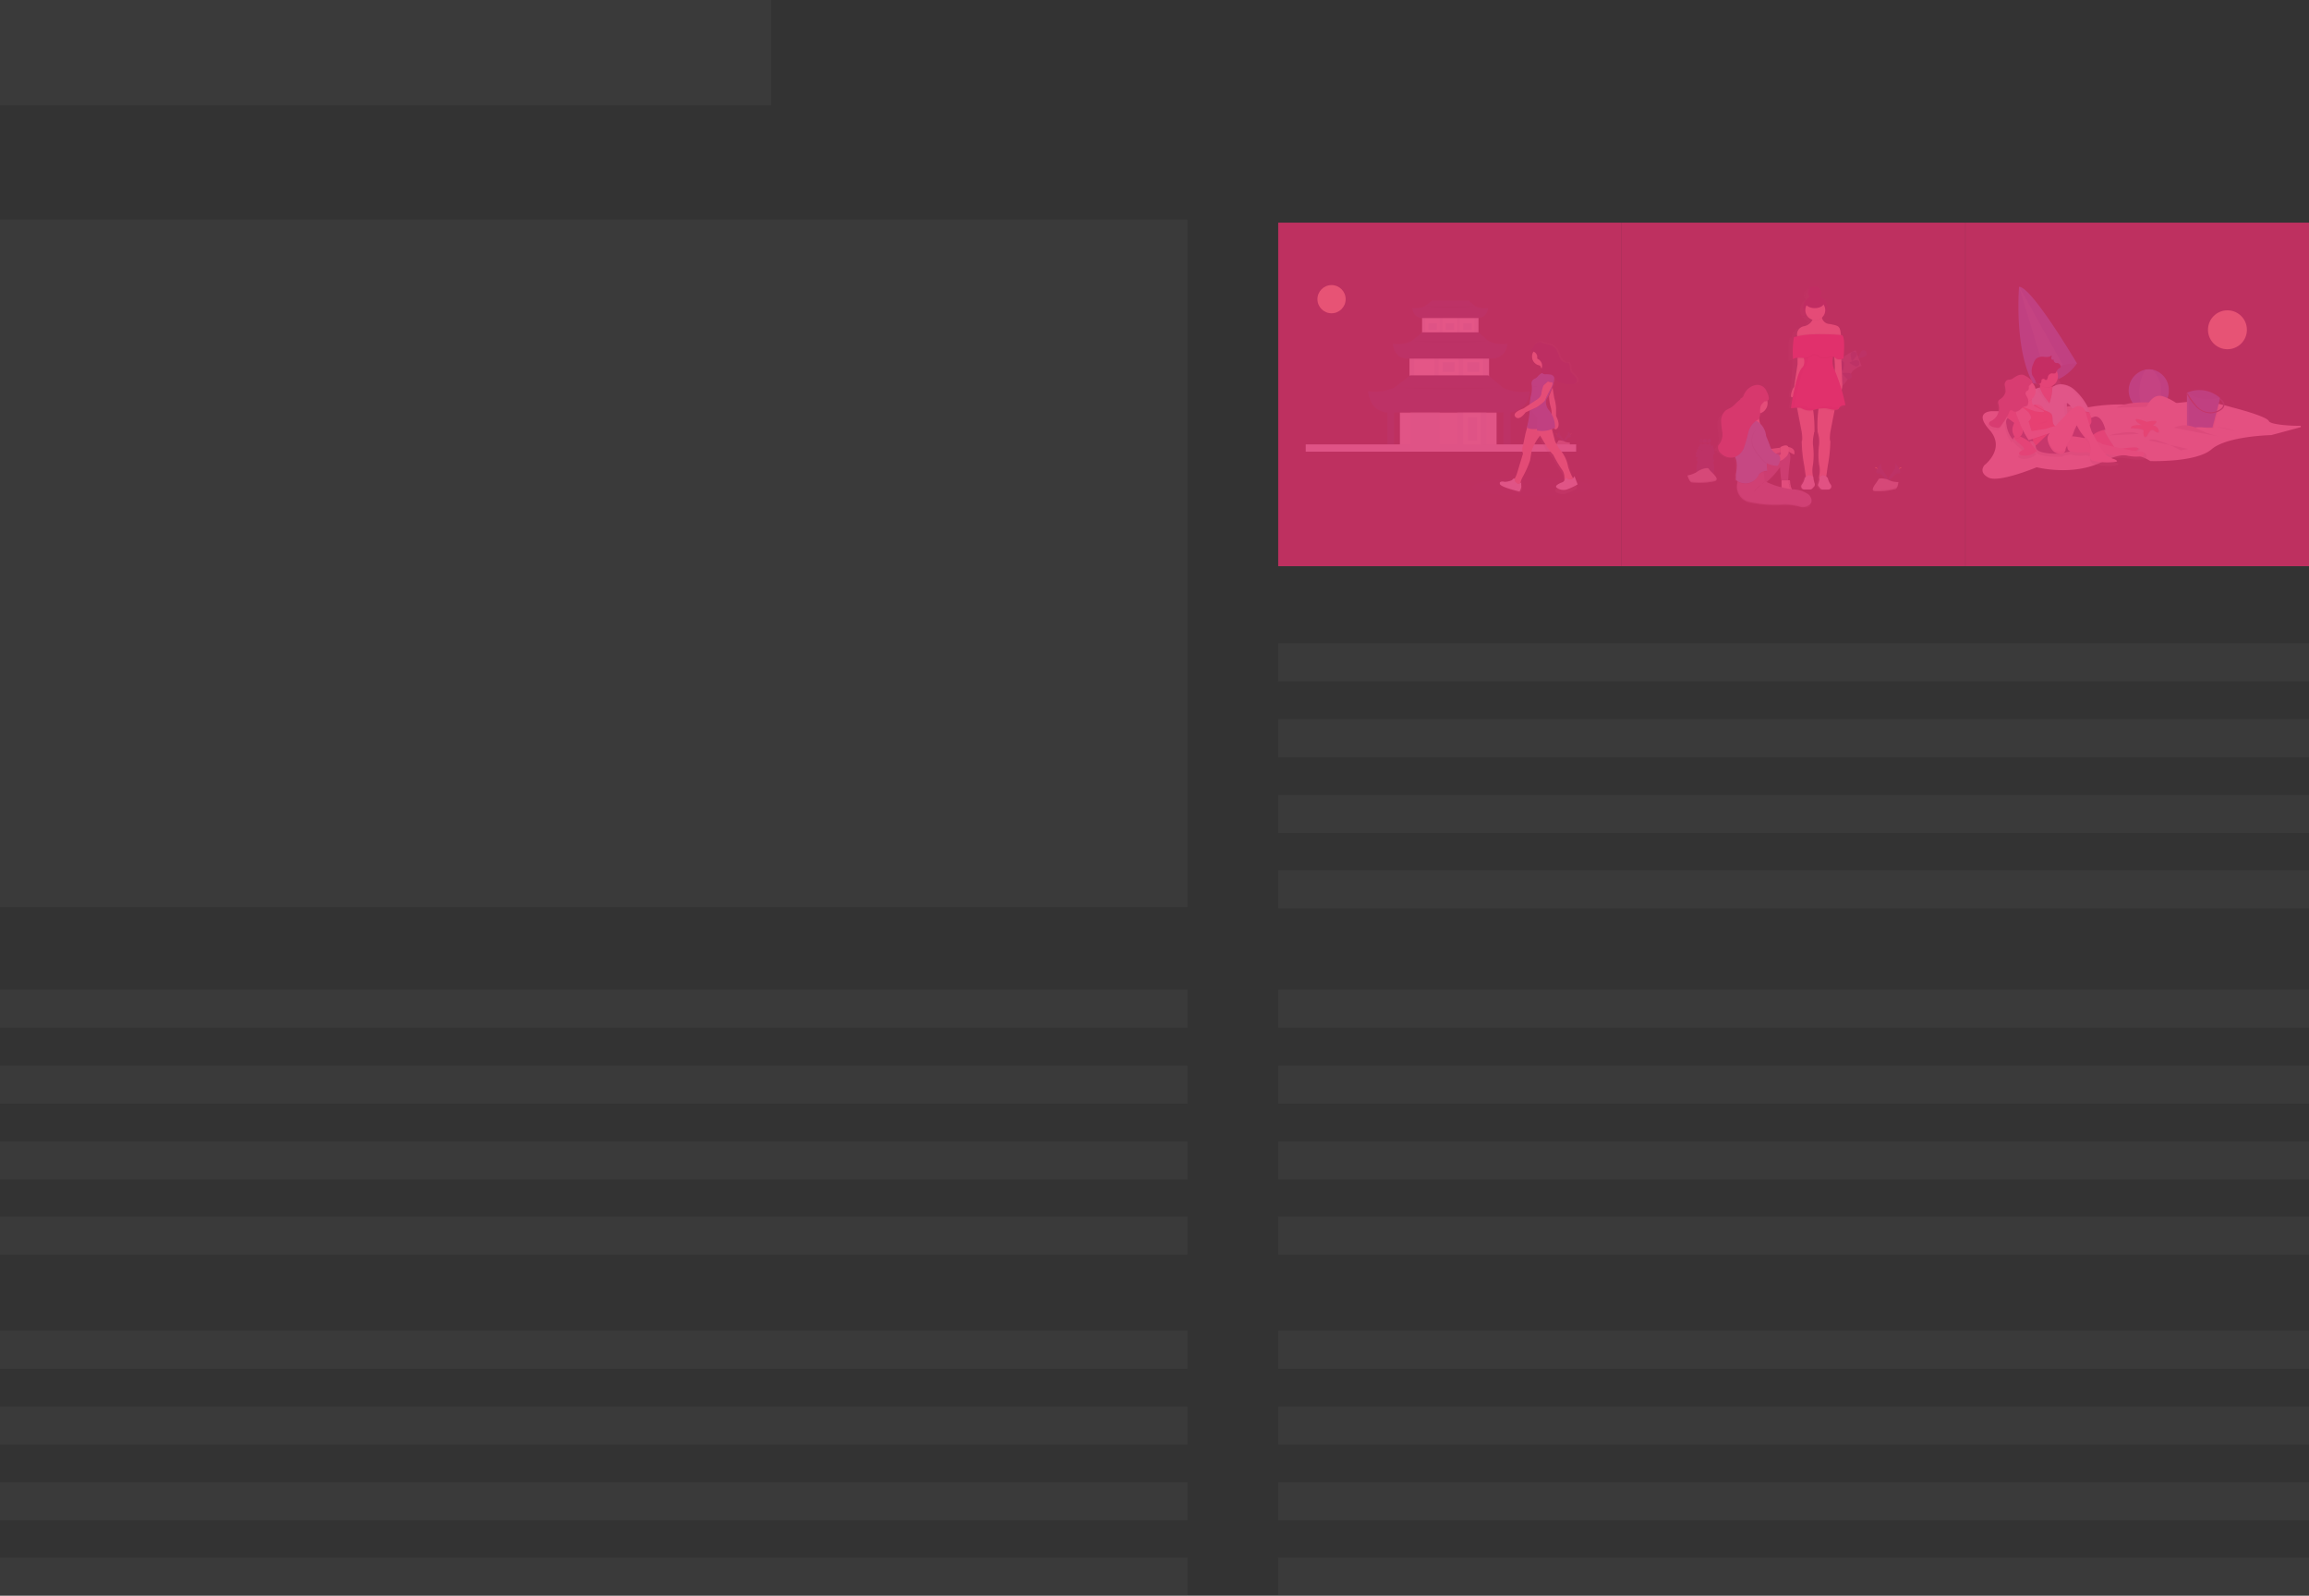<svg id="scrolling_widget" data-name="scrolling widget" xmlns="http://www.w3.org/2000/svg" xmlns:xlink="http://www.w3.org/1999/xlink" viewBox="0 0 280 193.5"><rect x="0" y="0" width="280" height="193.5" fill="#333333" stroke="none"/><defs><style>.cls-1{fill:gray;}.cls-1,.cls-10,.cls-3,.cls-30,.cls-4{opacity:0.1;}.cls-1,.cls-27,.cls-3,.cls-30,.cls-33,.cls-4,.cls-47,.cls-9{isolation:isolate;}.cls-2{fill:#4183d7;}.cls-11,.cls-3,.cls-47{fill:#fff;}.cls-5{fill:#504f60;}.cls-6{fill:#eed1d7;}.cls-7{fill:#ccb2bb;}.cls-8{fill:#f89898;}.cls-13,.cls-9{opacity:0.05;}.cls-12{fill:#ffdf9c;}.cls-14{fill:url(#linear-gradient);}.cls-15{fill:url(#linear-gradient-2);}.cls-16{fill:url(#linear-gradient-3);}.cls-17{fill:url(#linear-gradient-4);}.cls-18{fill:url(#linear-gradient-5);}.cls-19{fill:#ef91a3;}.cls-20{fill:#5d526e;}.cls-21{fill:#dfecfb;}.cls-22{fill:#572142;}.cls-23{fill:#ffc1cd;}.cls-24{fill:#5f5470;}.cls-25{fill:#ff808c;}.cls-26{fill:#b46d86;}.cls-27,.cls-44{fill:#e1306c;}.cls-27{opacity:0.8;}.cls-28,.cls-45{fill:none;stroke-miterlimit:10;}.cls-28{stroke:#535461;stroke-width:2px;}.cls-29,.cls-30{fill:#2c3e50;}.cls-31{fill:#ffd037;}.cls-32{fill:#a8a8a8;}.cls-33{opacity:0.2;}.cls-34{fill:url(#linear-gradient-6);}.cls-35{fill:#8c8296;}.cls-36{fill:#e7c4c3;}.cls-37{fill:#f2c1b1;}.cls-38{fill:#59abe3;}.cls-39{fill:#ad5975;}.cls-40{fill:url(#linear-gradient-7);}.cls-41{fill:#f4bba6;}.cls-42{fill:#40243e;}.cls-43{fill:#dfd5e3;}.cls-45{stroke:#2c3e50;}.cls-46{fill:#e2e7f0;}.cls-47{opacity:0.4;}.cls-48{fill:#d8e2f0;}.cls-49{fill:url(#linear-gradient-8);}.cls-50{fill:#f7c4a7;}.cls-51{fill:#dce6f2;}.cls-52{fill:#2d283d;}</style><linearGradient id="linear-gradient" x1="310.06" y1="137.78" x2="310.06" y2="137.83" gradientTransform="matrix(1, 0, 0, -1, -61.01, 181.29)" gradientUnits="userSpaceOnUse"><stop offset="0" stop-color="gray" stop-opacity="0.25"/><stop offset="0.54" stop-color="gray" stop-opacity="0.12"/><stop offset="1" stop-color="gray" stop-opacity="0.1"/></linearGradient><linearGradient id="linear-gradient-2" x1="310.06" y1="137.8" x2="310.06" y2="137.85" xlink:href="#linear-gradient"/><linearGradient id="linear-gradient-3" x1="311.65" y1="125.04" x2="311.65" y2="138.29" xlink:href="#linear-gradient"/><linearGradient id="linear-gradient-4" x1="311.92" y1="131.16" x2="311.92" y2="132.38" xlink:href="#linear-gradient"/><linearGradient id="linear-gradient-5" x1="249.91" y1="155.47" x2="249.91" y2="155.47" gradientTransform="matrix(1, 0, 0, -1, 0, 202)" xlink:href="#linear-gradient"/><linearGradient id="linear-gradient-6" x1="848.05" y1="207.3" x2="848.05" y2="192.22" gradientTransform="matrix(-1, 0, 0, 1, 1061.84, -145.68)" xlink:href="#linear-gradient"/><linearGradient id="linear-gradient-7" x1="841.44" y1="205.08" x2="841.44" y2="180.3" gradientTransform="matrix(-1, 0, 0, 1, 1061.84, -145.68)" xlink:href="#linear-gradient"/><linearGradient id="linear-gradient-8" x1="800.53" y1="205.56" x2="800.53" y2="187.09" gradientTransform="translate(-613.93 -145.68)" xlink:href="#linear-gradient"/></defs><title>instagramscrolling</title><rect class="cls-1" width="93.5" height="12.79"/><rect class="cls-1" y="26.63" width="144" height="83.37"/><rect class="cls-1" y="120" width="144" height="4.62"/><rect class="cls-1" y="129.22" width="144" height="4.62"/><rect class="cls-1" y="138.4" width="144" height="4.62"/><rect class="cls-1" y="147.53" width="144" height="4.62"/><rect class="cls-1" y="161.35" width="144" height="4.62"/><rect class="cls-1" y="170.57" width="144" height="4.62"/><rect class="cls-1" y="179.75" width="144" height="4.62"/><rect class="cls-1" y="188.88" width="144" height="4.62"/><rect class="cls-1" x="155" y="120" width="125" height="4.62"/><rect class="cls-1" x="155" y="129.22" width="125" height="4.62"/><rect class="cls-1" x="155" y="138.4" width="125" height="4.62"/><rect class="cls-1" x="155" y="147.53" width="125" height="4.62"/><rect class="cls-1" x="155" y="161.35" width="125" height="4.62"/><rect class="cls-1" x="155" y="170.57" width="125" height="4.62"/><rect class="cls-1" x="155" y="179.75" width="125" height="4.62"/><rect class="cls-1" x="155" y="188.88" width="125" height="4.62"/><path class="cls-2" d="M263,47.37a2.52,2.52,0,0,1-1.78,2.45,2.33,2.33,0,0,1-1.23,0,2.58,2.58,0,0,1,.19-5,2.57,2.57,0,0,1,.83,0A2.51,2.51,0,0,1,263,47.37Z"/><path class="cls-2" d="M261.2,49.83a2.44,2.44,0,0,1-1.23,0,5.21,5.21,0,0,1,.19-5,2.57,2.57,0,0,1,.83,0C262.77,46.58,262,48.64,261.2,49.83Z"/><path class="cls-3" d="M261.2,49.83a2.44,2.44,0,0,1-1.23,0,5.21,5.21,0,0,1,.19-5,2.57,2.57,0,0,1,.83,0C262.77,46.58,262,48.64,261.2,49.83Z"/><path class="cls-2" d="M246.56,46.49a5.62,5.62,0,0,0,5.3-2.43s-1.86-1.83-3.15-1.43-2.15,2.72-2.15,2.72Z"/><path class="cls-4" d="M246.56,46.49a5.62,5.62,0,0,0,5.3-2.43s-1.86-1.83-3.15-1.43-2.15,2.72-2.15,2.72Z"/><polygon class="cls-5" points="247.96 44.06 251.11 50.54 251.86 50.15 248.6 44.06 247.96 44.06"/><path class="cls-2" d="M251.86,44.06a6.87,6.87,0,0,0-1.69.22,7.69,7.69,0,0,0-2.15,1,6.81,6.81,0,0,0-1.46,1.25c-2.27-4-1.76-11.19-1.72-11.75h0v0h0C246.34,34.71,251.86,44.06,251.86,44.06Z"/><path class="cls-6" d="M278.92,51.82l-3.49.94s-5.38.11-7.24,1.72-7.27,1.43-7.41,1.43-2.15-1.75-5.8.07-8,.68-8,.68-4.54,1.9-5.83,1.26-.51-1.51-.51-1.51,2.65-2,.61-4.29.36-2.26.36-2.26h6.91a3.4,3.4,0,0,0,1.62-.39,2.11,2.11,0,0,1,1.59-.07,2.7,2.7,0,0,0,1.13.06,22,22,0,0,1,6.6-.29,4.92,4.92,0,0,0,1.15,0c1.17-.1,3.61-.31,4.93-.47.36,0,.64-.08.78-.11a19.48,19.48,0,0,1,4.29.79c2.15.55,4.34,1.26,4.52,1.68s2.55.59,3.79.57a.08.08,0,0,1,.09.08A.08.08,0,0,1,278.92,51.82Z"/><path class="cls-7" d="M265.33,54.44l-.86.18s-3.41-1.82-3.87-1.21"/><path class="cls-7" d="M264.47,49.22s-5.52-1.11-7.81.21"/><path class="cls-4" d="M260.32,51.21s-1.38-.56-1.32-.24.76.64.76.64-1.39-.12-1.33.37c0,0,1.6,0,1.53.32s0,.84.27.74.42-1.26,1.12-.7.61-.58-.26-.69c0,0,.47-.34.42-.5S260.32,51.21,260.32,51.21Z"/><path class="cls-8" d="M260.3,51.15s-1.38-.56-1.32-.24.76.64.76.64-1.39-.12-1.33.37c0,0,1.6,0,1.53.32s0,.84.27.74.42-1.27,1.12-.7.61-.59-.26-.69c0,0,.47-.34.42-.5S260.3,51.15,260.3,51.15Z"/><path class="cls-7" d="M271,52.26a11,11,0,0,0-2.15-.5"/><path class="cls-7" d="M255.73,52.8s2.65-.76,3.65-.18"/><path class="cls-6" d="M260.12,49.73s.71-2.11,2.14-1.68a6.55,6.55,0,0,1,2.51,1.54l-4.65.36Z"/><path class="cls-7" d="M244.54,52.1a6.78,6.78,0,0,0,3,.29,5.24,5.24,0,0,1,3.33.93"/><path class="cls-3" d="M250.17,44.28a7.69,7.69,0,0,0-2.15,1h0l-3.18-10.5h0l0-.05,0,0Z"/><path class="cls-2" d="M265.2,47.62a3.76,3.76,0,0,1,4,.63s-1.1,1.23-1.57,1-1.88-.57-2-1A3.07,3.07,0,0,0,265.2,47.62Z"/><path class="cls-9" d="M265.2,47.62a3.76,3.76,0,0,1,4,.63s-1.1,1.23-1.57,1-1.88-.57-2-1A3.07,3.07,0,0,0,265.2,47.62Z"/><path class="cls-4" d="M269,49.49l-.12.45,0,.19-.48,1.81h-3.06V49l.57-.08A13.82,13.82,0,0,1,269,49.49Z"/><path class="cls-2" d="M269.2,48.25l0,.14-.38,1.45-.05.18-.48,1.82H265.2V47.62l.13.09h0a4.85,4.85,0,0,0,3.86.55Z"/><g class="cls-10"><path class="cls-11" d="M269.18,48.32l0-.07h0a4.64,4.64,0,0,1-1.17.17A4.12,4.12,0,0,0,269.18,48.32Z"/><path class="cls-11" d="M265.33,47.71h0l-.13-.09v4.22h.23V47.77Z"/></g><path class="cls-5" d="M269.74,49.16c-.05.35-.39.64-1,.86l-.09,0a1.73,1.73,0,0,1-.6.11,2.7,2.7,0,0,1-1.93-1,6.37,6.37,0,0,1-.92-1.32v-.17l.13.09h0a7.18,7.18,0,0,0,.9,1.3,2.18,2.18,0,0,0,2.37.89l.18-.06c.49-.2.76-.43.8-.7s-.29-.65-.42-.75l0,0,.07-.1,0,0S269.81,48.66,269.74,49.16Z"/><circle class="cls-12" cx="270.11" cy="39.99" r="2.36"/><g class="cls-13"><path class="cls-14" d="M249.05,43.51a.43.43,0,0,0,0,0A.11.11,0,0,0,249.05,43.51Z"/></g><g class="cls-13"><path class="cls-15" d="M249.05,43.49s0,0,0-.05A.07.07,0,0,0,249.05,43.49Z"/></g><path class="cls-16" d="M259.87,54.88a4.84,4.84,0,0,1-.91-.1,1,1,0,0,0,.44-.2c.41-.48-1.42-.2-2-.1l-.47-.1-.52-.12a20.11,20.11,0,0,1-1.17-2l.14,0v0h0c-.49-1.87-1.33-1.6-1.33-1.6a1.24,1.24,0,0,0-.42.11,4.07,4.07,0,0,0-.22-.58l0,0h.09v0h.06a7.51,7.51,0,0,0-2.11-3,2.68,2.68,0,0,0-1.32-.53h-.19a1.7,1.7,0,0,0-.84.22l-.16.08-.12,0-.06,0a1.39,1.39,0,0,0,.7-1.79,1,1,0,0,1,.43-.39l.06,0a.19.19,0,0,0,0-.07h0a.48.48,0,0,0-.41-.47.66.66,0,0,1-.2-.06.47.47,0,0,1-.29-.38v-.05h0v0a.13.13,0,0,1-.19,0,.23.23,0,0,1-.08-.17s0,0,0-.06a.77.77,0,0,0,0-.15.16.16,0,0,0-.05-.14.56.56,0,0,1-.4.19,2.12,2.12,0,0,1-.44,0,1.34,1.34,0,0,0-1.06.2,1.47,1.47,0,0,0-.35.62,2.93,2.93,0,0,0-.24,1,1.22,1.22,0,0,0,.09.46,4.62,4.62,0,0,1,.42.75.6.6,0,0,0,.06.19.33.33,0,0,0,.35.15l.16.14v.05a2.36,2.36,0,0,1,0,.28h-.24l-.3.11a1.35,1.35,0,0,0-.37-.73,1,1,0,0,0,.1-.17.2.2,0,0,0-.07-.23l-.19-.15a3.23,3.23,0,0,0-1-.48,1.14,1.14,0,0,0-.37,0,.92.92,0,0,0-.32.1,2.87,2.87,0,0,0-.48.28,1.39,1.39,0,0,1-.31.18,3,3,0,0,0-.54.13.65.65,0,0,0-.24.69,2.81,2.81,0,0,1,.08.76,1.57,1.57,0,0,1-.69.9.47.47,0,0,0-.22.28.54.54,0,0,0,0,.22,1.89,1.89,0,0,1,0,1.22,1.67,1.67,0,0,1-.79.92c-.14.07-.31.15-.35.3a.28.28,0,0,0,.11.27.62.62,0,0,0,.28.17,2.52,2.52,0,0,0,.47.13.78.78,0,0,0,.43,0,.85.85,0,0,0,.32-.38c.2-.37.44-.62.63-.93,0,.11.05.19.05.2a.72.72,0,0,0-.15.76,3.52,3.52,0,0,0,.79,1.87.47.47,0,0,1,.09-.22l0,0h0a4.18,4.18,0,0,0,.65.67,3.47,3.47,0,0,1,.62.59.13.13,0,0,1,0,.18h0c-.32.15-1,.55-.18.73a2.12,2.12,0,0,0,1.73-.49.12.12,0,0,0,0-.17l-.76-.94-.09-.12.16.11-.14-.21.43,0,0,.08a1.24,1.24,0,0,0,.27.38.86.86,0,0,0,.12.5c.34.61,2.2.61,2.72.6H250a.57.57,0,0,0,.28-.11l.74-.15h0a5.18,5.18,0,0,0,1.67.14.93.93,0,0,1,.81.16.74.74,0,0,1,0,.14h0c0,.06-.13.37.31.72a7.27,7.27,0,0,0,2.91.15c.48-.1-.21-.39-.3-.39a3.66,3.66,0,0,1-.93-.49l-.07-.1a7.48,7.48,0,0,0,1.41.11,5.41,5.41,0,0,1,1.21.05,5.38,5.38,0,0,0,2,.09C260.63,55.25,260,54.83,259.87,54.88Z"/><g class="cls-13"><path class="cls-17" d="M251.16,49.68a2.45,2.45,0,0,0-.5.45,4.91,4.91,0,0,1-.09-1.14.13.13,0,0,1,0-.08c.14,0,.43.35.67.68Z"/></g><g class="cls-13"><polygon class="cls-18" points="249.91 46.53 249.91 46.53 249.91 46.53 249.91 46.53"/></g><path class="cls-19" d="M255,51.87a13.41,13.41,0,0,0,1.57,2.58.66.66,0,0,0,.53,0s2.61-.49,2.12.07-4.7.21-4.7.21l-1.07-2.38Z"/><path class="cls-4" d="M251.39,51.92A10.86,10.86,0,0,1,254,50.57s.82-.27,1.3,1.57c0,0-1.67.29-1.64,1.08l-.32-.67L252,54l-1.64-1.11Z"/><path class="cls-20" d="M251.39,51.87A10.86,10.86,0,0,1,254,50.52s.82-.27,1.3,1.57c0,0-1.67.29-1.64,1.08l-.32-.67L252,54l-1.64-1.11Z"/><path class="cls-19" d="M253.61,51.2a.93.93,0,0,1-.74.67l-.9-.55s-.12-.84-.23-1.34a1.37,1.37,0,0,0-.11-.38c-.09-.12,1.43-.09,1.43-.09a5.77,5.77,0,0,1,.29.55A2.17,2.17,0,0,1,253.61,51.2Z"/><path class="cls-19" d="M249.75,46.83l-.51,2.41L248,48.93s-1.13-.9-.79-1.45a1.85,1.85,0,0,0,.19-.72,6.69,6.69,0,0,0,0-1.17s1.35-.36,1.08.63a.46.46,0,0,0,.36.65A2.43,2.43,0,0,0,249.75,46.83Z"/><path class="cls-4" d="M248.83,46.87a1.35,1.35,0,0,1-.62.15,1.49,1.49,0,0,1-.81-.35,6.49,6.49,0,0,0,0-1.08s1.35-.36,1.08.63A.46.46,0,0,0,248.83,46.87Z"/><circle class="cls-19" cx="248.21" cy="45.62" r="1.35"/><path class="cls-4" d="M248.11,48.44l.36.51.21-.76a4.08,4.08,0,0,0,.13-.92.63.63,0,0,1,.12-.37,1.75,1.75,0,0,1,1.13-.27,2.63,2.63,0,0,1,1.29.53A7.22,7.22,0,0,1,253.42,50s-1.93-.39-1.83,0c0,0-.85-1.35-1-1.13A14.27,14.27,0,0,0,251,52l-4,.29-1-2.75,0-2a7.43,7.43,0,0,1,1.24-.47c.08,0,.07,0,.1.09A4,4,0,0,0,248.11,48.44Z"/><path class="cls-4" d="M253.35,50.06a4.62,4.62,0,0,0-1.61-.08,1.37,1.37,0,0,0-.11-.38c-.09-.12,1.43-.09,1.43-.09A5.77,5.77,0,0,1,253.35,50.06Z"/><path class="cls-21" d="M248.15,48.41l.37.52.21-.76a4.09,4.09,0,0,0,.13-.93.63.63,0,0,1,.12-.37,1.72,1.72,0,0,1,1.13-.26,2.56,2.56,0,0,1,1.29.52A7.22,7.22,0,0,1,253.47,50s-1.93-.38-1.84.05c0,0-.84-1.35-1-1.13A14.35,14.35,0,0,0,251,52l-4,.29-1-2.75.05-2.06A7.43,7.43,0,0,1,247.3,47c.08,0,.06,0,.1.1A4.14,4.14,0,0,0,248.15,48.41Z"/><path class="cls-4" d="M247.27,46.57a.33.33,0,0,1-.36-.14.6.6,0,0,1-.06-.19,4.92,4.92,0,0,0-.41-.74,1.89,1.89,0,0,1,.15-1.39,1.43,1.43,0,0,1,.34-.6,1.27,1.27,0,0,1,1-.2,2.17,2.17,0,0,0,.44,0,.55.55,0,0,0,.39-.18c.07.05,0,.17,0,.26a.25.25,0,0,0,.07.25c.08.06.21,0,.2-.08a.43.43,0,0,0,.27.49.6.6,0,0,0,.19.06.47.47,0,0,1,.4.47h0a.19.19,0,0,1,0,.07.09.09,0,0,1-.06,0,.9.9,0,0,0-.43.41.68.68,0,0,1-.18.28c-.11.07-.26,0-.4,0a.56.56,0,0,0-.48.4,1,1,0,0,1-.1.33.2.2,0,0,1-.13.09c-.11,0-.15-.09-.23-.13s-.29,0-.34.18S247.47,46.54,247.27,46.57Z"/><path class="cls-22" d="M247.27,46.55a.34.34,0,0,1-.36-.14.7.7,0,0,1-.06-.19,4.48,4.48,0,0,0-.41-.74,1.89,1.89,0,0,1,.15-1.39,1.53,1.53,0,0,1,.34-.61,1.31,1.31,0,0,1,1-.2,2.18,2.18,0,0,0,.44,0,.59.59,0,0,0,.39-.18c.07,0,0,.17,0,.26a.25.25,0,0,0,.07.25c.08.05.21,0,.2-.08a.44.44,0,0,0,.27.49.59.59,0,0,0,.19,0,.48.48,0,0,1,.4.47h0a.12.12,0,0,1,0,.08.09.09,0,0,1-.05,0,1,1,0,0,0-.44.42.64.64,0,0,1-.18.27.84.84,0,0,1-.39,0,.57.57,0,0,0-.49.4,1,1,0,0,1-.1.33.2.2,0,0,1-.13.08c-.1,0-.15-.08-.23-.13s-.29,0-.34.18A.34.34,0,0,1,247.27,46.55Z"/><g class="cls-13"><path d="M251.11,47.11A7.2,7.2,0,0,1,253.17,50l.3,0a7.22,7.22,0,0,0-2.07-2.88,2.56,2.56,0,0,0-1.29-.52h-.19A2.53,2.53,0,0,1,251.11,47.11Z"/><path d="M247.11,47.1a4,4,0,0,0,.76,1.29l.36.51.08-.27-.16-.22a4.14,4.14,0,0,1-.75-1.28c0-.13,0-.1-.1-.1a.73.73,0,0,0-.2,0Z"/><path d="M251.51,49.86l.12.2c0-.19.31-.22.71-.2A2.85,2.85,0,0,0,251.51,49.86Z"/><path d="M250.57,49c-.12-.1-.21-.16-.26-.1a14.27,14.27,0,0,0,.41,3.09l-3.69.27,0,.05,4-.29A18.85,18.85,0,0,1,250.57,49Z"/></g><path class="cls-19" d="M246.91,54.75a2.09,2.09,0,0,1-1.7.48c-.81-.18-.13-.56.18-.71a.13.13,0,0,0,.06-.17l0,0a3.3,3.3,0,0,0-.6-.58,3.59,3.59,0,0,1-.64-.65h0c-.11-.13-.21-.26-.29-.37a.12.12,0,0,1,0-.17.14.14,0,0,1,.11,0l1.58.43s0,0,.06,0l.52.65.74.92A.12.12,0,0,1,246.91,54.75Z"/><path class="cls-4" d="M246.19,53.66c-1.32-1-1.82-.79-2-.56-.11-.13-.21-.26-.29-.37a.12.12,0,0,1,0-.17.14.14,0,0,1,.11,0l1.58.43s0,0,.06,0Z"/><path class="cls-20" d="M245.09,50.69s-2.12-.7-1.78.77a3.57,3.57,0,0,0,.77,1.84s.12-1.16,2.17.36l-.72-1.16.84-1.06Z"/><path class="cls-4" d="M244.59,49.36a3.55,3.55,0,0,0,.5,2.25,1,1,0,0,1-.4,1.56.22.22,0,0,1-.24,0,1.43,1.43,0,0,1-.35-1.45l.15-.39-.8-.58s-.22-.8-.12-1a4.41,4.41,0,0,1,.87-.66Z"/><path class="cls-19" d="M244.59,49.31a3.54,3.54,0,0,0,.5,2.25,1,1,0,0,1-.4,1.56.22.22,0,0,1-.24,0,1.42,1.42,0,0,1-.35-1.45l.15-.39-.8-.58s-.22-.8-.12-1a4.85,4.85,0,0,1,.87-.66Z"/><path class="cls-21" d="M246.35,47.38A19.41,19.41,0,0,0,243.89,49c-.73.65-.58.87-.58.87s.7-1.3,1.3-.17c0,0,1.69-1.23,2.15-.7S246.35,47.38,246.35,47.38Z"/><polygon class="cls-20" points="245.7 53.08 247.14 52.79 246.97 53.54 245.93 53.43 245.7 53.08"/><path class="cls-23" d="M248.21,49.89l-.05.53-1.74-.29-.53-.34-.8-.28a1.32,1.32,0,0,0,0-.81,1.2,1.2,0,0,0-.13-.33c-.34-.55,1.42-.31,1.42-.31a2.34,2.34,0,0,0,0,.38c0,.4.12,1,.76.87l.53.32Z"/><path class="cls-23" d="M246.49,49.14a1,1,0,0,1,1.33.41c.43.8.63.75.63.75l-.87-.55Z"/><path class="cls-24" d="M247.24,53.17a1.05,1.05,0,0,0-.29,1.26c.39.7,2.8.58,2.8.58a2.1,2.1,0,0,1-1.15-2.51A3.66,3.66,0,0,0,247.24,53.17Z"/><path class="cls-24" d="M250.45,54l-.24.91.84-.17a3.12,3.12,0,0,1-.31-1C250.79,53.54,250.45,54,250.45,54Z"/><path class="cls-23" d="M251.13,52.89a12.22,12.22,0,0,1,2.8.55l.46.14s.17,0,.53.27l1.88.43,1.45.29a11,11,0,0,0,1.42.2c.1-.05.75.36.12.55a5.18,5.18,0,0,1-1.93-.09,5.81,5.81,0,0,0-1.18,0A10.68,10.68,0,0,1,255,55l-1.45.1a.82.82,0,0,0-.87-.24,5.17,5.17,0,0,1-1.63-.13.42.42,0,0,1-.32-.33l-.15-.77Z"/><path class="cls-9" d="M251.13,52.89a12.22,12.22,0,0,1,2.8.55l.46.14s.17,0,.53.27l1.88.43,1.45.29a11,11,0,0,0,1.42.2c.1-.05.75.36.12.55a5.18,5.18,0,0,1-1.93-.09,5.81,5.81,0,0,0-1.18,0A10.68,10.68,0,0,1,255,55l-1.45.1a.82.82,0,0,0-.87-.24,5.17,5.17,0,0,1-1.63-.13.42.42,0,0,1-.32-.33l-.15-.77Z"/><path class="cls-4" d="M246.39,48.44a1.36,1.36,0,0,1-1.26.26,1,1,0,0,0-.14-.33c-.33-.55,1.43-.31,1.43-.31A2.34,2.34,0,0,0,246.39,48.44Z"/><circle class="cls-23" cx="245.53" cy="47.38" r="1.33"/><path class="cls-4" d="M245,49.33s1,.56,1.06.92a1.8,1.8,0,0,1-.14.8s.46,2.75,1,2.94l1.54-1.49,1.31-.58a.91.91,0,0,1-.85-.78c-.07-.72.1-1-.77-1.3a5.08,5.08,0,0,1-1.34-.74l-.22.06,1.15.61s.65.39-1,.1l-1.59-.58Z"/><path class="cls-25" d="M245,49.29s1,.55,1.06.92a1.74,1.74,0,0,1-.14.79s.46,2.75,1,3l1.55-1.5,1.3-.58a.9.9,0,0,1-.84-.77c-.08-.73.09-1-.78-1.31a4.92,4.92,0,0,1-1.34-.73l-.22.06,1.15.6s.66.39-1,.1l-1.59-.58Z"/><path class="cls-4" d="M245.31,49.48s-1-.36-.75.8a13.71,13.71,0,0,0,1.5,3.16l2.94-1s.92-.7.68-.78a6.4,6.4,0,0,0-1.52.39l-1.74.27L246,51.15s.39-.27.26-.61h0a1.83,1.83,0,0,0-.92-1Z"/><path class="cls-23" d="M245.26,49.43s-1-.36-.75.8a13.71,13.71,0,0,0,1.5,3.16l2.94-1s.92-.7.68-.77a6,6,0,0,0-1.52.38l-1.74.27L246,51.1s.39-.27.27-.6h0a1.88,1.88,0,0,0-.92-1Z"/><path class="cls-4" d="M245.35,45.48a.82.82,0,0,0-.35,0,1.19,1.19,0,0,0-.32.1,4.39,4.39,0,0,0-.47.27,1.23,1.23,0,0,1-.31.19,3,3,0,0,0-.52.12.66.66,0,0,0-.24.67,2.74,2.74,0,0,1,.08.75,1.55,1.55,0,0,1-.68.88.49.49,0,0,0-.21.28.52.52,0,0,0,0,.21,1.9,1.9,0,0,1,0,1.2,1.72,1.72,0,0,1-.78.9c-.14.07-.31.14-.34.29s.17.34.35.41a2,2,0,0,0,.46.12.75.75,0,0,0,.42,0,.78.78,0,0,0,.32-.37,8.49,8.49,0,0,0,.87-1.44c0-.13.11-.28.25-.3a.41.41,0,0,1,.23.09c.35.23.72,0,1.05-.28a1.92,1.92,0,0,1,.22-.18c.18-.1.44-.07.55-.24a.44.44,0,0,0,0-.15,1.11,1.11,0,0,0,0-.57,4.3,4.3,0,0,0-.24-.48.39.39,0,0,1,.07-.49l.14-.08c.13-.09.13-.27.13-.43a.14.14,0,0,1,0-.11.2.2,0,0,1,.09-.09.8.8,0,0,0,.31-.39c.07-.17-.1-.25-.23-.35A2.72,2.72,0,0,0,245.35,45.48Z"/><path class="cls-26" d="M245.33,45.45a1,1,0,0,0-.35,0,1,1,0,0,0-.33.1,4.25,4.25,0,0,0-.46.27,1.39,1.39,0,0,1-.31.18c-.17.06-.37,0-.53.12a.66.66,0,0,0-.23.68,2.74,2.74,0,0,1,.08.75,1.53,1.53,0,0,1-.68.87c-.1.08-.2.16-.21.28a.54.54,0,0,0,0,.22,1.8,1.8,0,0,1,0,1.19,1.65,1.65,0,0,1-.78.9c-.14.07-.3.14-.33.3s.16.34.35.41a3.45,3.45,0,0,0,.46.12.75.75,0,0,0,.42,0,.93.93,0,0,0,.31-.37,8.3,8.3,0,0,0,.88-1.44c0-.13.11-.29.24-.3a.36.36,0,0,1,.24.09c.35.22.72,0,1-.28a1.24,1.24,0,0,1,.22-.18c.18-.1.44-.07.55-.25a.53.53,0,0,0,.05-.15,1.1,1.1,0,0,0,0-.57,3.58,3.58,0,0,0-.24-.48.42.42,0,0,1,.07-.49.64.64,0,0,0,.14-.08c.13-.09.13-.27.13-.43a.36.36,0,0,1,0-.11l.09-.08a1,1,0,0,0,.32-.39c.06-.18-.1-.25-.23-.35A2.82,2.82,0,0,0,245.33,45.45Z"/><path class="cls-23" d="M256.57,56a7.37,7.37,0,0,1-2.85-.15c-.43-.34-.32-.65-.29-.71h0a1.33,1.33,0,0,0,0-1,1.41,1.41,0,0,0-.53-1,5.85,5.85,0,0,1-1.06-1.56l-.29.6a8.74,8.74,0,0,1-.89,1.91,1,1,0,0,0-.18.4A.51.51,0,0,1,250,55h0a1.19,1.19,0,0,1-1.18-.5,2.84,2.84,0,0,1-.52-1.17,1,1,0,0,1,.24-.79h0a29.35,29.35,0,0,1,2.61-2.85s1.31-1.26,1.81.43.68,2.2.68,2.2.6,1.08.77,1.45a12.75,12.75,0,0,0,1,1.41,3.37,3.37,0,0,0,.91.48C256.37,55.65,257,55.94,256.57,56Z"/><g class="cls-13"><path d="M253.52,54.5a1,1,0,0,0-.1-.6,1.38,1.38,0,0,0-.53-.94,5.85,5.85,0,0,1-1.06-1.57l-.29.6a8.74,8.74,0,0,1-.89,1.92.93.93,0,0,0-.18.39.51.51,0,0,1-.45.42h0a1.19,1.19,0,0,1-1.18-.5,2.81,2.81,0,0,1-.52-1.15,1.31,1.31,0,0,0,0,.28,2.85,2.85,0,0,0,.52,1.16A1.19,1.19,0,0,0,250,55h0a.51.51,0,0,0,.45-.42,1,1,0,0,1,.18-.4,8.53,8.53,0,0,0,.89-1.91l.29-.6a5.85,5.85,0,0,0,1.06,1.57,1.38,1.38,0,0,1,.53.94A.87.87,0,0,1,253.52,54.5Z"/></g><path class="cls-9" d="M247.23,51.38s1,0,1-.37"/><path class="cls-6" d="M264.25,52.58a4.48,4.48,0,0,1,3.19-.71c1.58.39.39,1.75.39,1.75Z"/><path class="cls-7" d="M263.61,51.87a3.19,3.19,0,0,1,2.65,0A10.46,10.46,0,0,0,269.48,53"/><rect class="cls-27" x="238.34" y="27" width="41.66" height="41.66"/><g id="Photo2"><path class="cls-28" d="M221.22,47.16a5.08,5.08,0,0,0,2.23-2.07,2.76,2.76,0,0,1,1.17-1.31,5.28,5.28,0,0,1,.76-.36"/><path class="cls-29" d="M225.72,42.59a3.19,3.19,0,0,0-.38.85,3.23,3.23,0,0,0,.89-.26.39.39,0,1,0-.51-.59Z"/><path class="cls-29" d="M224.42,42.9a3,3,0,0,0,.14.9,3.28,3.28,0,0,0,.6-.7.38.38,0,1,0-.74-.2Z"/><path class="cls-29" d="M222.89,44.24a3.43,3.43,0,0,0,.58.71,3,3,0,0,0,.16-.91.41.41,0,0,0-.48-.28.38.38,0,0,0-.26.48Z"/><path class="cls-29" d="M222,45.53a3,3,0,0,0,.47.8,2.88,2.88,0,0,0,.32-.86.39.39,0,0,0-.42-.36.4.4,0,0,0-.37.42Z"/><path class="cls-29" d="M225.06,44.44a3,3,0,0,1-.8-.46,2.88,2.88,0,0,1,.86-.32.39.39,0,0,1,.36.42.4.4,0,0,1-.42.36Z"/><path class="cls-29" d="M224,45.93c-.2-.08-.62-.68-.62-.68a3.17,3.17,0,0,1,.93,0,.38.38,0,0,1,.22.5.43.43,0,0,1-.53.22Z"/><path class="cls-29" d="M222.71,47.24a3.26,3.26,0,0,1-.75-.57,3.28,3.28,0,0,1,.91-.2.41.41,0,0,1,.3.47.38.38,0,0,1-.46.3Z"/><path class="cls-30" d="M225.72,42.59a3.19,3.19,0,0,0-.38.85,3.23,3.23,0,0,0,.89-.26.39.39,0,1,0-.51-.59Z"/><path class="cls-30" d="M224.42,42.9a3,3,0,0,0,.14.9,3.28,3.28,0,0,0,.6-.7.38.38,0,1,0-.74-.2Z"/><path class="cls-30" d="M222.89,44.24a3.43,3.43,0,0,0,.58.71,3,3,0,0,0,.16-.91.41.41,0,0,0-.48-.28.38.38,0,0,0-.26.48Z"/><path class="cls-30" d="M222,45.53a3,3,0,0,0,.47.8,2.88,2.88,0,0,0,.32-.86.39.39,0,0,0-.42-.36.4.4,0,0,0-.37.42Z"/><path class="cls-30" d="M225.06,44.44a3,3,0,0,1-.8-.46,2.88,2.88,0,0,1,.86-.32.39.39,0,0,1,.36.42.4.4,0,0,1-.42.36Z"/><path class="cls-30" d="M224,45.93c-.2-.08-.62-.68-.62-.68a3.17,3.17,0,0,1,.93,0,.38.38,0,0,1,.22.5.43.43,0,0,1-.53.22Z"/><path class="cls-30" d="M222.71,47.24a3.26,3.26,0,0,1-.75-.57,3.28,3.28,0,0,1,.91-.2.41.41,0,0,1,.3.47.38.38,0,0,1-.46.3Z"/><path class="cls-29" d="M228.2,56.08s-.31.39.14,1,.78,1.08.64,1.45c0,0-.66-1.09-1.19-1.11S227.61,56.73,228.2,56.08Z"/><path class="cls-4" d="M228.2,56.08l-.06.12c-.53.61-.81,1.19-.31,1.19s1,.84,1.17,1c0,0,0,0,0,0s-.66-1.09-1.19-1.11S227.61,56.73,228.2,56.08Z"/><path class="cls-31" d="M227.65,56.59c0,.14,0,.24,0,.24s0-.1,0-.24,0-.08,0-.08S227.65,56.45,227.65,56.59Z"/><path class="cls-31" d="M227.45,56.75c.12.06.22.1.24.08s-.08-.08-.2-.14-.08,0-.08,0S227.33,56.67,227.45,56.75Z"/><path class="cls-29" d="M229.76,56.08s.31.39-.14,1-.78,1.08-.64,1.45c0,0,.66-1.09,1.19-1.11S230.35,56.73,229.76,56.08Z"/><path class="cls-4" d="M229.76,56.08l.06.12c.53.61.81,1.19.31,1.19s-1,.84-1.17,1c0,0,0,0,0,0s.66-1.09,1.19-1.11S230.35,56.73,229.76,56.08Z"/><path class="cls-31" d="M230.31,56.59c0,.14,0,.24,0,.24s0-.1,0-.24,0-.08,0-.08S230.31,56.45,230.31,56.59Z"/><path class="cls-31" d="M230.51,56.75c-.12.06-.22.1-.24.08s.08-.08.2-.14.08,0,.08,0S230.63,56.67,230.51,56.75Z"/><path class="cls-32" d="M230.21,58.46a2.9,2.9,0,0,1-1.09-.21c-.26-.18-1.27-.38-1.35-.1s-1.24,1.43-.3,1.43a7.92,7.92,0,0,0,2.43-.3C230.17,59.12,230.21,58.46,230.21,58.46Z"/><path class="cls-33" d="M227.47,59.46a7.92,7.92,0,0,0,2.43-.3c.21-.12.27-.52.31-.72h0s-.06.66-.31.82a7.82,7.82,0,0,1-2.43.3c-.26,0-.36-.1-.36-.24C227.17,59.42,227.27,59.46,227.47,59.46Z"/><path class="cls-34" d="M208.19,54.66a1.37,1.37,0,0,0,.34.42,1.81,1.81,0,0,0,1.53.44l.18-.06a3.73,3.73,0,0,1,.12,2.11l0,.66a1.77,1.77,0,0,0,.24.17l0,.06,0,.12A2,2,0,0,0,212.19,61a15.78,15.78,0,0,0,3.74.3,7.29,7.29,0,0,1,2.19.16c.12,0,.24.06.32.08a1.6,1.6,0,0,0,.53,0l.22,0a1.22,1.22,0,0,0,.28-.14h0l0,0h0l0,0h0l0,0h0l0,0h0l0,0h0l0,0h0l0,0h0l0,0h0l0,0h0l0,0v-.08c.28-.48-.24-1-.24-1a3.36,3.36,0,0,0-2.07-.66h-.16l0,0,0,0h0l0,0s0-.06,0-.1l0,0h0l0-.08v0l0,0s0-.06,0-.08l0,0,0,0s0-.06,0-.1l0,0,0,0v0l0,0h0a.12.12,0,0,0,0-.08l0,0,0,0v-.1l0,0h0V58.5h0v0a.09.09,0,0,0-.1-.1h-.06c0-.06,0-.19,0-.37v-.08h0v-.06h0c0-.14,0-.3,0-.5h0l0-.16h0v-.12h0v-.91l0-.1v0l0-.1a1.2,1.2,0,0,0-.2-1v0h0l0,0h0l.08,0h0l0,0h0l0,0h0l.08,0h0l0,0h0l0,0h0l0,0h0l0,0h.16a.07.07,0,0,1,0-.06V55h0v-.1h0v-.1h0v0h0v0h0l0,0h0l0,0h0l0,0h0l0,0h0l0,0h0l0,0h0l0,0h0l0,0h0l0,0h0l0,0h0l0,0h0l0,0h0l-.08,0h0a1.76,1.76,0,0,0-.3-.1c-.21-.5-1,0-1,0v.1h0l-1.07.15a.81.81,0,0,1-.12-.29,8.06,8.06,0,0,0-.64-1.54,2.49,2.49,0,0,0-.64-1.21l0-.06a3.19,3.19,0,0,1-.12-.6,1.22,1.22,0,0,0,.16-.71,1.31,1.31,0,0,0,.92-1.24,1.23,1.23,0,0,0,0-.27.33.33,0,0,0,.2-.2,1.94,1.94,0,0,0-.26-.92l0-.06a1.3,1.3,0,0,0-1.65-.73,1.94,1.94,0,0,0-1.22,1.17.55.55,0,0,1-.2.32.65.65,0,0,0-.17.08.5.5,0,0,0-.08.14,7,7,0,0,0-.58.51c-.12.12-.24.24-.38.36a10.8,10.8,0,0,0-1,.58,1.65,1.65,0,0,0-.46,1.27c0,.46.1.92.14,1.36a2,2,0,0,1-.3,1.33c-.08.1-.16.2-.24.32A.76.76,0,0,0,208.19,54.66Zm7.28.34,0,0,.08,0Zm-1.25,3.52a11.08,11.08,0,0,0,1.71-1.85c0,.3,0,.6.06.88v0h0v0h0v0h0v0h0v.06h0c0,.18.06.46.08.58a.07.07,0,0,0-.06.07l0,.78v0C215.41,59,214.81,58.76,214.22,58.52Z"/><path class="cls-35" d="M213.34,57.55c0,.6.16,1.23.56,1.07a1,1,0,0,0,.32-.18,10.07,10.07,0,0,0,1.65-1.83,6.51,6.51,0,0,0,.06.88c0,.2.1.8.1.8h.81s0-.78.24-2.49-1.37-1-1.37-1l-1.47,1.12-.9.71s0,.14,0,.34A3.27,3.27,0,0,0,213.34,57.55Z"/><path class="cls-4" d="M213.34,57.55c0,.6.16,1.23.56,1.07a1,1,0,0,0,.32-.18,10.07,10.07,0,0,0,1.65-1.83,6.51,6.51,0,0,0,.06.88,6.14,6.14,0,0,1,.1.68.29.29,0,0,0,0,.12h.81v-.1c0-.26.08-1,.24-2.39.2-1.71-1.37-1-1.37-1l-1.47,1.12-.9.71s0,.14,0,.34A3.21,3.21,0,0,0,213.34,57.55Z"/><path class="cls-4" d="M216,58.17a.29.29,0,0,0,0,.12h.81v-.1l-.83,0Z"/><path class="cls-36" d="M216,59.24l1.41.26a.72.72,0,0,1-.14-.2,2.56,2.56,0,0,1-.2-.94.1.1,0,0,0-.1-.11l-.85,0s-.08,0-.08.06h0l0,.77Z"/><path class="cls-4" d="M216,59.24l1.41.26a.72.72,0,0,1-.14-.2A5.35,5.35,0,0,1,216,59Z"/><path class="cls-35" d="M212.27,60.91a14.64,14.64,0,0,0,3.6.3,7.06,7.06,0,0,1,2.43.24,1.27,1.27,0,0,0,1-.14c.82-.52.06-1.31.06-1.31a3.35,3.35,0,0,0-2-.66,10,10,0,0,1-3.16-.9l-.22-.1-.1-1.13,0-.5-.54.2-2.53,1-.13.53,0,.12A1.9,1.9,0,0,0,212.27,60.91Z"/><path class="cls-4" d="M210.64,58.52l0-.12.13-.53.08,0-.1.4,0,.13a1.91,1.91,0,0,0,1.61,2.41,14.64,14.64,0,0,0,3.6.3,7.1,7.1,0,0,1,2.43.22,1.27,1.27,0,0,0,1-.14.78.78,0,0,0,.2-.16.93.93,0,0,1-.3.32,1.2,1.2,0,0,1-1,.14,7.06,7.06,0,0,0-2.43-.24,15.8,15.8,0,0,1-3.6-.3A1.92,1.92,0,0,1,210.64,58.52Z"/><path class="cls-37" d="M211.37,51.16h0l1.41.18.68.22a1.47,1.47,0,0,1,0-.16,2.8,2.8,0,0,1,0-1.89c.46-.72-1.21,0-1.21,0a1.72,1.72,0,0,1-.64,1.47.69.69,0,0,0-.24.18Z"/><path class="cls-37" d="M214.65,54.45l2-.26s1.16,0,.92.93a6.85,6.85,0,0,1-1-.56l-1.34.5Z"/><path class="cls-4" d="M214.65,54.45l.52.59.7-.26.64-.24c.13.08.23.16.35.22a4.63,4.63,0,0,0,.7.36c.18-.67-.4-.85-.72-.91a.55.55,0,0,0-.18,0l-.81.1Z"/><circle class="cls-37" cx="213.06" cy="48.89" r="1.29"/><path class="cls-4" d="M210.68,58.4c.45.28,1.65.8,2.62-.81l0,0a1.32,1.32,0,0,1,.56-.32.88.88,0,0,1,.4,0,6,6,0,0,1-.06-.85,3.24,3.24,0,0,1,0-.44l-.9.71s0,.14,0,.34l-2.53,1Z"/><path class="cls-4" d="M211.37,51.16l1.41.18.68.22a1.47,1.47,0,0,1,0-.16l0,0a1.42,1.42,0,0,0-.79-.42,1.35,1.35,0,0,1-.28,0,1,1,0,0,0-.72.08.89.89,0,0,0-.22.16Z"/><path class="cls-38" d="M210.5,57.53l0,.66a1.78,1.78,0,0,0,2.8-.68,1.34,1.34,0,0,1,1-.42,6,6,0,0,1-.06-.85,6.22,6.22,0,0,1,.06-.86,11.45,11.45,0,0,0-.14-2.37l0-.2a2.4,2.4,0,0,0-.7-1.43,1.42,1.42,0,0,0-.79-.42,1.35,1.35,0,0,1-.28,0,1,1,0,0,0-1.22.68,5.71,5.71,0,0,0-.53,1.41s-.9,1.59-.34,2.23S210.5,57.53,210.5,57.53Z"/><path class="cls-4" d="M215.83,54.31l0,.49.64-.24c.13.08.23.16.35.22a1.69,1.69,0,0,0,0-.45.28.28,0,0,0,0-.12.55.55,0,0,0-.18,0Z"/><path class="cls-37" d="M215.43,56.1l.42-.2.34-.16.45-.4a1.15,1.15,0,0,0,.26-1c-.1-.66-1-.12-1-.12l.06.85a.31.31,0,0,1-.16.12.71.71,0,0,1-.2,0Z"/><path class="cls-4" d="M208.37,54.11a1.81,1.81,0,0,1,.22-.32,1.92,1.92,0,0,0,.29-1.31c0-.44-.15-.9-.15-1.34a1.72,1.72,0,0,1,.47-1.25c.26-.24.64-.34.92-.56.12-.1.24-.22.36-.34a6.91,6.91,0,0,1,.57-.51.2.2,0,0,1,.08-.14l.16-.08a.67.67,0,0,0,.2-.32,1.91,1.91,0,0,1,1.18-1.14,1.21,1.21,0,0,1,1.59.72,1.81,1.81,0,0,1,.26.9c-.06.24-.32.29-.54.27l-.2.2a1.51,1.51,0,0,0-.22.28,1.85,1.85,0,0,0-.1.88,1.07,1.07,0,0,1-.26.85A.78.78,0,0,1,213,51a2.42,2.42,0,0,0-1,1.48,17.12,17.12,0,0,1-.5,1.77,2,2,0,0,1-1.27,1.25,1.71,1.71,0,0,1-1.49-.44A.93.93,0,0,1,208.37,54.11Z"/><path class="cls-39" d="M208.35,54.07a1.81,1.81,0,0,1,.22-.32,2,2,0,0,0,.29-1.31,12.21,12.21,0,0,1-.15-1.34,1.72,1.72,0,0,1,.47-1.25c.26-.24.64-.34.92-.56.12-.1.24-.22.36-.34a6.91,6.91,0,0,1,.57-.51.2.2,0,0,1,.08-.14l.16-.08a.67.67,0,0,0,.2-.32,1.91,1.91,0,0,1,1.18-1.14,1.21,1.21,0,0,1,1.59.72,1.81,1.81,0,0,1,.26.9c-.06.24-.32.28-.54.28l-.2.21a1.51,1.51,0,0,0-.22.28,1.85,1.85,0,0,0-.1.88,1.07,1.07,0,0,1-.26.85A2.11,2.11,0,0,1,213,51a2.43,2.43,0,0,0-1,1.46,17.12,17.12,0,0,1-.5,1.77,1.9,1.9,0,0,1-1.27,1.23,1.72,1.72,0,0,1-1.47-.42A1,1,0,0,1,208.35,54.07Z"/><path class="cls-4" d="M212.7,54.52a6.31,6.31,0,0,0,1.48,1.72,6.22,6.22,0,0,1,.06-.86A11.45,11.45,0,0,0,214.1,53l-.34-.71a.76.76,0,0,0-1.21.39A2,2,0,0,0,212.7,54.52Z"/><path class="cls-4" d="M215.43,56.1l.42-.2a.83.83,0,0,0-.08-.72.71.71,0,0,1-.2,0Z"/><path class="cls-38" d="M212.65,52.63a1.79,1.79,0,0,0,.15,1.8c.46.71,1.2,1.73,1.76,1.87a3.06,3.06,0,0,0,1,.19s.64-.85.1-1.35a1.58,1.58,0,0,1-1-1,13.28,13.28,0,0,0-.83-1.93A.74.74,0,0,0,212.65,52.63Z"/><path class="cls-4" d="M214,58.34s.06.22-.48.44a2.05,2.05,0,0,0-.87.92"/><g class="cls-10"><polygon points="217.22 59.34 217.22 59.32 217.04 59.24 217.14 59.1 216.98 59.04 217.08 58.9 216.96 58.82 217.04 58.7 216.9 58.62 217.02 58.46 216.88 58.38 216.86 58.4 216.98 58.48 216.86 58.62 217 58.7 216.92 58.82 217.04 58.9 216.94 59.04 217.1 59.12 217.02 59.24 217.22 59.34"/><polygon points="217.08 59.34 217.18 59.24 217.04 59.1 217.1 59 216.98 58.9 217.04 58.76 216.96 58.7 217.02 58.6 216.9 58.5 217 58.38 216.98 58.35 216.86 58.5 217 58.6 216.92 58.72 217.02 58.78 216.96 58.92 217.08 59.02 217.02 59.1 217.16 59.24 217.06 59.32 217.08 59.34"/></g><polygon class="cls-35" points="217.24 59.34 217.24 59.32 217.06 59.24 217.16 59.1 217 59.04 217.1 58.9 216.98 58.82 217.06 58.7 216.92 58.62 217.04 58.46 216.9 58.38 216.88 58.4 217 58.48 216.88 58.62 217.04 58.7 216.94 58.82 217.06 58.9 216.96 59.04 217.12 59.12 217.04 59.24 217.24 59.34"/><polygon class="cls-35" points="217.1 59.34 217.2 59.24 217.06 59.1 217.12 59 217 58.9 217.08 58.76 216.98 58.7 217.04 58.6 216.92 58.5 217.02 58.38 217 58.35 216.88 58.5 217.02 58.6 216.94 58.72 217.04 58.78 216.98 58.92 217.1 59.02 217.04 59.1 217.18 59.24 217.08 59.32 217.1 59.34"/><path class="cls-40" d="M217.8,49.41l0,.1.26,1.25.3,1.62s.17.93,0,1.13a16.78,16.78,0,0,0,.33,3l.18,1.28v0a.54.54,0,0,0-.14.16,2.15,2.15,0,0,1-.35.79h0a.32.32,0,0,0-.08.24.4.4,0,0,0,.39.38h.72a.42.42,0,0,0,.32-.16l.18-.24a.38.38,0,0,0,.08-.24.25.25,0,0,0,0-.12,3.19,3.19,0,0,1-.16-.73.22.22,0,0,0-.06-.14v0a3.18,3.18,0,0,1,0-1.39,9.19,9.19,0,0,0,0-2.43,3.77,3.77,0,0,1,.12-1.34c0-.09,0-.19.06-.27a16.62,16.62,0,0,0-.14-2.49v-.1l.1,0a1.9,1.9,0,0,1,.57-.14l0,.12a17.26,17.26,0,0,0-.17,2.69c0,.1.07.21.09.31a3.92,3.92,0,0,1,.1,1.28,8.57,8.57,0,0,0,0,2.45,3,3,0,0,1,0,1.41v0a.18.18,0,0,0-.06.14,2.42,2.42,0,0,1-.18.75.13.13,0,0,0,0,.1.35.35,0,0,0,.07.2l.2.26a.42.42,0,0,0,.32.16h.72a.38.38,0,0,0,.38-.38h0a.38.38,0,0,0-.08-.24h0a1.87,1.87,0,0,1-.34-.79.54.54,0,0,0-.14-.16v0l.18-1.28a16.83,16.83,0,0,0,.32-3c-.16-.2,0-1.13,0-1.13l.3-1.62.21-1,0-.1h.4l0,0h0l0,0h0l0,0v0l0,0h0v0a.67.67,0,0,1,.6-.36h.22v0h0v0h0v0h0c0-.22-.24-1-.5-1.93,0-.12,0-.24.06-.38l-.14-3.16a1.69,1.69,0,0,0,.34-.1s.08-.81.08-1.57-.06-1.29-.3-1.37l-.22,0v0c-.12-1-.26-1-1.41-1.22a1.12,1.12,0,0,1-1-.73v0a1,1,0,0,0,.22-.2,1.38,1.38,0,0,0,.56-1.14,1.61,1.61,0,0,0-.1-.53.75.75,0,0,0-.34-.64l0,0a.88.88,0,0,1,.28.44,1.46,1.46,0,0,0-.72-.62.68.68,0,0,0,.14-.44.83.83,0,0,0-.83-.83.81.81,0,0,0-.82.83.72.72,0,0,0,.12.4.44.44,0,0,0-.08-.1.77.77,0,0,1,.26-1l-.06,0a.8.8,0,0,0-.34,1.05s0,0,0,0a.78.78,0,0,0,.16.2,1.41,1.41,0,0,0-.7,1.23,1.5,1.5,0,0,0,.32.9.88.88,0,0,1-.89,0l0,0a.88.88,0,0,0,.91,0l.1.1a1.16,1.16,0,0,0,.54.38v0a1.54,1.54,0,0,1-1.17.89,1,1,0,0,0-.8,1.06h0v0a.59.59,0,0,0-.26.1,3.2,3.2,0,0,0-.14,1.31c0,.72,0,1.51,0,1.51s.24-.18.46-.2c0,.42,0,.8,0,.8L217.18,47s-.42,1.06-.16,1.14a.19.19,0,0,0,.14,0c-.14.77-.22,1.33-.22,1.33S217.44,49.41,217.8,49.41Zm4.73-4.63a2.23,2.23,0,0,1-.18-1.48l.12,0q.06.72.06,1.44Z"/><path class="cls-41" d="M220.42,52.34c0,.1.06.21.08.31a3.84,3.84,0,0,1,.1,1.26,9.23,9.23,0,0,0,0,2.43,2.9,2.9,0,0,1,0,1.39c0,.2,0,.34,0,.34l.86-.1,0-.2.18-1.26a18.64,18.64,0,0,0,.32-3c-.14-.2,0-1.13,0-1.13l.31-1.62.2-1,.22-1.15-2.07.15s0,.36-.1.86A14.29,14.29,0,0,0,220.42,52.34Z"/><path class="cls-41" d="M217.76,48.62l.18.91.24,1.25.31,1.62s.14.93,0,1.13a17.56,17.56,0,0,0,.32,3l.18,1.26,0,.2.86.1s0-.14,0-.34a3.51,3.51,0,0,1,0-1.39,9.07,9.07,0,0,0,0-2.41,4.35,4.35,0,0,1,.12-1.34c0-.09,0-.19.06-.25a16.62,16.62,0,0,0-.14-2.49c-.06-.6-.1-1.06-.1-1.06Z"/><circle class="cls-42" cx="220.05" cy="35.48" r="0.78"/><path class="cls-42" d="M219.51,34.75l0,0a.81.81,0,0,0-.22,1.11.79.79,0,0,0,1,.28l0,0a.79.79,0,0,1-1.06-.34.84.84,0,0,1,.3-1Z"/><path class="cls-42" d="M218.2,38.19l0,0a.79.79,0,0,0,1.09-.24.82.82,0,0,0-.16-1l0,0a.81.81,0,0,1,.16,1.11.76.76,0,0,1-1.09.16Z"/><path class="cls-42" d="M220.25,37.39l0,0a.79.79,0,0,0,1.09-.24.81.81,0,0,0-.16-1l0,0a.8.8,0,0,1,.16,1.11.78.78,0,0,1-1.09.16Z"/><circle class="cls-42" cx="220.15" cy="37.27" r="1.45"/><path class="cls-41" d="M217.28,48.18c.26.08.74-1.1.74-1.1l.93-2.8,0-1-.06-2.11,2.75.08s.52,1.32.71,1.69a1.15,1.15,0,0,1,.08.28,17,17,0,0,1,.08,1.75l.2,2s0,1,.34.78.36-1,.36-1l-.12-3.18v-.1a20.89,20.89,0,0,0-.06-2.74c0-.08,0-.14,0-.22-.12-1-.26-1-1.35-1.22a1,1,0,0,1-.94-.73,1.3,1.3,0,0,1,0-.48s-1.25-1-1.11.2a1,1,0,0,1,0,.42,1.44,1.44,0,0,1-1.12.87,1,1,0,0,0-.79,1.06h0a2.58,2.58,0,0,0,.06.37,6.75,6.75,0,0,0,0,1.1,10.65,10.65,0,0,1,0,1.13c0,.48,0,.92,0,.92l-.42,2.8C217.4,47,217,48.12,217.28,48.18Z"/><path class="cls-4" d="M219.69,38.77a1.22,1.22,0,0,0,1.17-.14,1.3,1.3,0,0,1,0-.48s-1.25-1-1.11.2A1,1,0,0,1,219.69,38.77Z"/><circle class="cls-41" cx="220.13" cy="37.61" r="1.21"/><path class="cls-4" d="M220.64,58.09l.86-.1,0-.2a1.11,1.11,0,0,0-.44-.2.83.83,0,0,0-.36.12l-.06,0A2.66,2.66,0,0,1,220.64,58.09Z"/><path class="cls-43" d="M221.1,57.63a.88.88,0,0,1,.56.36,1.79,1.79,0,0,0,.34.77h0a.38.38,0,0,1-.06.52.32.32,0,0,1-.24.08H221a.38.38,0,0,1-.3-.16l-.2-.26a.28.28,0,0,1,0-.28,3.13,3.13,0,0,0,.16-.75.19.19,0,0,1,.12-.18C220.86,57.69,221,57.61,221.1,57.63Z"/><path class="cls-4" d="M219,57.79l0,.2.86.1s0-.14,0-.34l0,0a.83.83,0,0,0-.36-.12A.89.89,0,0,0,219,57.79Z"/><path class="cls-43" d="M219.41,57.61a.88.88,0,0,0-.56.36,2,2,0,0,1-.34.79h0a.36.36,0,0,0,.06.52.32.32,0,0,0,.24.08h.7a.38.38,0,0,0,.3-.16L220,59a.39.39,0,0,0,.06-.36,3.19,3.19,0,0,1-.16-.73.16.16,0,0,0-.1-.16A1.1,1.1,0,0,0,219.41,57.61Z"/><path class="cls-4" d="M220.66,48.81s0,.36-.1.86c.38,0,.78,0,.86,0s.64.16,1.09.18l.22-1.15Z"/><path class="cls-4" d="M217.76,48.62l.18.91a1.07,1.07,0,0,1,.55.08,2,2,0,0,0,1.46.22c-.06-.6-.1-1.06-.1-1.06Z"/><path class="cls-44" d="M222.53,42.65a2.38,2.38,0,0,0,0,2.36,22.45,22.45,0,0,1,1.26,4.14s-.62-.06-.78.36-1.45,0-1.59,0a4.18,4.18,0,0,0-1.41.18,2,2,0,0,1-1.55-.18c-.18-.16-1.28,0-1.28,0s.58-4.3,1.43-5c0,0,.5-.6-.12-1.63S222.53,42.65,222.53,42.65Z"/><path class="cls-4" d="M217.84,41.09a6.75,6.75,0,0,0,0,1.1,10.65,10.65,0,0,1,0,1.13,2.49,2.49,0,0,1,.77,0,1,1,0,0,0,.24,0,2.07,2.07,0,0,0,.9-.36c.18-.23.77.14.91.24a2.25,2.25,0,0,0,1.1,0,.8.8,0,0,1,.57,0,1.19,1.19,0,0,1,.3.18.73.73,0,0,0,.58.1,20.89,20.89,0,0,0-.06-2.74c0-.08,0-.16,0-.22-.78-.08-2.88-.06-2.88-.06a19.09,19.09,0,0,0-2.49.2A.87.87,0,0,0,217.84,41.09Z"/><ellipse class="cls-4" cx="220.07" cy="36.76" rx="1.11" ry="0.64"/><ellipse class="cls-42" cx="220.07" cy="36.72" rx="1.11" ry="0.64"/><path class="cls-4" d="M222.16,39.54s-1,0-1.16,0"/><path class="cls-4" d="M219.39,39.72a3.23,3.23,0,0,1-.76,0"/><path class="cls-9" d="M220.88,40.38s-.48.26-.51.5c0,0-.18-.48-.44-.5"/><path class="cls-4" d="M220.5,58.92l.2.26a.38.38,0,0,0,.3.16h.7a.39.39,0,0,0,.38-.34.38.38,0,0,1-.34.4H221a.38.38,0,0,1-.3-.16l-.2-.26a.4.4,0,0,1-.06-.22A.16.16,0,0,0,220.5,58.92Z"/><path class="cls-4" d="M218.81,59.32h.7a.38.38,0,0,0,.3-.16l.16-.24a.6.6,0,0,0,.08-.2A.4.4,0,0,1,220,59l-.16.24a.38.38,0,0,1-.3.16h-.7a.39.39,0,0,1-.39-.38v0A.38.38,0,0,0,218.81,59.32Z"/><g class="cls-13"><path d="M218.61,44.42s.5-.6-.12-1.63c-.17-.26,0-.4.44-.46a.24.24,0,0,0,0,.3,1.41,1.41,0,0,1,.12,1.63c-.83.75-1.43,5.05-1.43,5.05s1.11-.12,1.29,0a1.94,1.94,0,0,0,1.55.18,4.11,4.11,0,0,1,1.4-.18c.08,0,.71.18,1.15.18-.18.4-1.45,0-1.57,0a3.76,3.76,0,0,0-1.41.18,1.92,1.92,0,0,1-1.54-.18c-.19-.16-1.29,0-1.29,0S217.78,45.17,218.61,44.42Z"/><path d="M223.77,49.05l0,.1h-.2A.81.81,0,0,1,223.77,49.05Z"/></g><path class="cls-4" d="M220.27,40.64a25.13,25.13,0,0,1,3.08.1c.48.12.2,2.82.2,2.82s-.6.26-.9,0a.83.83,0,0,0-.85-.2,2,2,0,0,1-1.1,0c-.12-.1-.73-.47-.91-.24a2,2,0,0,1-1.14.38c-.16,0-1.09-.1-1.21.2a10.72,10.72,0,0,1,.1-2.72A10.81,10.81,0,0,1,220.27,40.64Z"/><path class="cls-44" d="M220.27,40.54a25.13,25.13,0,0,1,3.08.1c.48.12.2,2.82.2,2.82s-.6.26-.9,0a.83.83,0,0,0-.85-.2,2,2,0,0,1-1.1,0c-.12-.1-.73-.47-.91-.24a2,2,0,0,1-1.14.38c-.16,0-1.09-.1-1.21.2a10.72,10.72,0,0,1,.1-2.72A10.81,10.81,0,0,1,220.27,40.54Z"/><path class="cls-45" d="M207.25,54s-.63,1.21-.12,1.89,0,2.48,0,2.48"/><path class="cls-29" d="M207.07,53.63a.23.23,0,0,0,.34,0,.25.25,0,0,0,0-.34.24.24,0,0,0-.18-.06A.56.56,0,0,0,207.07,53.63Z"/><path class="cls-45" d="M206.93,54s.62,1.21.12,1.89,0,2.48,0,2.48"/><path class="cls-29" d="M207.11,53.63a.24.24,0,0,1-.35,0,.25.25,0,0,1,0-.34.25.25,0,0,1,.19-.06A.81.81,0,0,1,207.11,53.63Z"/><path class="cls-4" d="M207.11,53.63a.24.24,0,0,1-.35,0,.25.25,0,0,1,0-.34.25.25,0,0,1,.19-.06A.81.81,0,0,1,207.11,53.63Z"/><path class="cls-45" d="M206.66,54s-.62,1.21-.12,1.89,0,2.48,0,2.48"/><path class="cls-29" d="M206.48,53.63a.24.24,0,0,0,.34-.34.24.24,0,0,0-.18-.06A.81.81,0,0,0,206.48,53.63Z"/><path class="cls-29" d="M206.58,54.6a.67.67,0,0,0,.43.18.61.61,0,0,0-.59-.61A.67.67,0,0,0,206.58,54.6Z"/><path class="cls-29" d="M206.56,55.44a.67.67,0,0,0,.43.18.61.61,0,0,0-.59-.6A.65.65,0,0,0,206.56,55.44Z"/><path class="cls-29" d="M207.45,55.9a.68.68,0,0,0-.14.44.6.6,0,0,0,.56-.64A.6.6,0,0,0,207.45,55.9Z"/><path class="cls-29" d="M207.31,54.11a.71.71,0,0,0-.26.39.6.6,0,0,0,.7-.47A.56.56,0,0,0,207.31,54.11Z"/><path class="cls-4" d="M207.31,54.11a.71.71,0,0,0-.26.39.6.6,0,0,0,.7-.47A.56.56,0,0,0,207.31,54.11Z"/><path class="cls-45" d="M206.34,54s.63,1.21.12,1.89,0,2.48,0,2.48"/><path class="cls-29" d="M206.52,53.63a.23.23,0,0,1-.34,0,.25.25,0,0,1,0-.34.24.24,0,0,1,.18-.06A.56.56,0,0,1,206.52,53.63Z"/><path class="cls-4" d="M206.52,53.63a.23.23,0,0,1-.34,0,.25.25,0,0,1,0-.34.24.24,0,0,1,.18-.06A.56.56,0,0,1,206.52,53.63Z"/><path class="cls-29" d="M206.48,54.62a.8.8,0,0,1,.18.42.59.59,0,0,1-.6-.61A.89.89,0,0,1,206.48,54.62Z"/><path class="cls-4" d="M206.48,54.62a.8.8,0,0,1,.18.42.59.59,0,0,1-.6-.61A.89.89,0,0,1,206.48,54.62Z"/><path class="cls-29" d="M206.16,55.78a.8.8,0,0,1,.18.42.59.59,0,0,1-.6-.6A.87.87,0,0,1,206.16,55.78Z"/><path class="cls-45" d="M206.62,55.52a1.36,1.36,0,0,0-.9-.6"/><path class="cls-45" d="M206.93,55.16a1.36,1.36,0,0,1,.9-.6"/><path class="cls-45" d="M207,56a1.39,1.39,0,0,0-.91-.6"/><circle class="cls-29" cx="205.76" cy="54.92" r="0.1"/><circle class="cls-29" cx="207.81" cy="54.58" r="0.1"/><path class="cls-45" d="M206.7,56.2a1.39,1.39,0,0,1,.91-.6"/><circle class="cls-29" cx="207.59" cy="55.6" r="0.1"/><circle class="cls-29" cx="206.06" cy="55.42" r="0.1"/><path class="cls-32" d="M204.63,57.65a3.4,3.4,0,0,0,1.15-.42c.24-.24,1.33-.66,1.45-.36s1.61,1.32.6,1.51a8.71,8.71,0,0,1-2.69.12C204.81,58.38,204.63,57.65,204.63,57.65Z"/><path class="cls-33" d="M207.81,58.27a8.49,8.49,0,0,1-2.69.13c-.23-.11-.39-.53-.45-.75h0s.18.73.49.85a8.71,8.71,0,0,0,2.69-.12c.3-.07.38-.19.34-.33C208.13,58.15,208,58.23,207.81,58.27Z"/></g><rect class="cls-27" x="196.67" y="27" width="41.66" height="41.66"/><g id="Layer_7" data-name="Layer 7"><g id="Pho"><ellipse class="cls-30" cx="185.82" cy="59.06" rx="7.26" ry="1.11"/><path class="cls-29" d="M189.16,52.25a.48.48,0,0,0,.08.58c.26.34.48.64.38.86,0,0-.4-.64-.7-.66S188.82,52.63,189.16,52.25Z"/><path class="cls-4" d="M189.16,52.25s0,0,0,.08c-.3.36-.49.7-.18.72s.62.5.7.64v0s-.4-.64-.7-.66S188.82,52.63,189.16,52.25Z"/><path class="cls-31" d="M188.84,52.53c0,.08,0,.14,0,.14s0-.06,0-.14,0,0,0,0S188.84,52.45,188.84,52.53Z"/><path class="cls-31" d="M188.71,52.63l.15.06a.46.46,0,0,0-.13-.08c-.08,0,0,0,0,0S188.63,52.59,188.71,52.63Z"/><path class="cls-29" d="M190.1,52.25a.48.48,0,0,1-.08.58c-.26.34-.48.64-.38.86,0,0,.4-.64.7-.66S190.46,52.63,190.1,52.25Z"/><path class="cls-4" d="M190.1,52.25s0,0,0,.08c.3.36.48.7.18.72s-.62.5-.7.64v0s.4-.64.7-.66S190.46,52.63,190.1,52.25Z"/><path class="cls-31" d="M190.44,52.53c0,.08,0,.14,0,.14s0-.06,0-.14,0,0,0,0S190.44,52.45,190.44,52.53Z"/><path class="cls-31" d="M190.54,52.63l-.14.06a.5.5,0,0,1,.12-.08c.08,0,0,0,0,0S190.62,52.59,190.54,52.63Z"/><path class="cls-32" d="M190.38,53.67a1.9,1.9,0,0,1-.64-.12c-.14-.1-.76-.24-.8-.06s-.75.85-.18.87a4.16,4.16,0,0,0,1.46-.18C190.38,54.08,190.38,53.67,190.38,53.67Z"/><path class="cls-33" d="M188.73,54.28a4.74,4.74,0,0,0,1.47-.18c.12-.06.16-.33.18-.45h0s0,.41-.18.51a4.62,4.62,0,0,1-1.46.18c-.17,0-.23-.06-.23-.14S188.61,54.28,188.73,54.28Z"/><rect class="cls-46" x="172.45" y="38.47" width="6.84" height="2.31"/><rect class="cls-47" x="177.05" y="38.56" width="1.73" height="2.11"/><rect class="cls-48" x="177.42" y="39.2" width="1.03" height="0.82"/><rect class="cls-47" x="174.96" y="38.56" width="1.73" height="2.11"/><rect class="cls-48" x="175.31" y="39.2" width="1.03" height="0.82"/><rect class="cls-47" x="172.85" y="38.56" width="1.73" height="2.11"/><rect class="cls-48" x="173.21" y="39.2" width="1.03" height="0.82"/><path class="cls-4" d="M172.45,38.47v.19h6.84v-.19Z"/><path class="cls-29" d="M172.77,37.15l.91-.71h4.4l.84.71h0a2.47,2.47,0,0,0,1.51.2,1.22,1.22,0,0,1-1.2,1.21h-6.84s-1,0-1.13-1.21A3,3,0,0,0,172.77,37.15Z"/><rect class="cls-46" x="170.92" y="43.18" width="9.65" height="3.26"/><rect class="cls-47" x="177.42" y="43.04" width="2.45" height="3"/><rect class="cls-48" x="177.92" y="43.92" width="1.45" height="1.17"/><rect class="cls-47" x="174.46" y="43.04" width="2.45" height="3"/><rect class="cls-48" x="174.94" y="43.92" width="1.45" height="1.17"/><rect class="cls-47" x="171.49" y="43.04" width="2.45" height="3"/><rect class="cls-29" x="169.76" y="50.01" width="11.72" height="4.1"/><rect class="cls-46" x="169.76" y="50.01" width="11.72" height="4.1"/><rect class="cls-48" x="176.71" y="50.01" width="3.54" height="4"/><rect class="cls-47" x="177.42" y="50.01" width="2.13" height="4"/><rect class="cls-48" x="178.02" y="50.62" width="1.07" height="2.85"/><rect class="cls-48" x="171.04" y="50.01" width="3.54" height="4"/><path class="cls-29" d="M183.17,53.93V50a2.58,2.58,0,0,0,2.33-2.55,5.31,5.31,0,0,1-3.24-.44h0l-1.79-1.49H171L169.09,47a6,6,0,0,1-3.19.44c.28,2.43,2,2.57,2.35,2.57V54m0,0h14.9m-.83,0H169.05m0,0V50h13.27v3.92"/><rect class="cls-4" x="170.92" y="43.18" width="9.65" height="0.42"/><path class="cls-29" d="M171.16,41.37l1.31-1.07h6.82l1.2,1.05h0a3.76,3.76,0,0,0,2.29.32A1.81,1.81,0,0,1,181,43.48H170.6s-1.49.06-1.71-1.81A4,4,0,0,0,171.16,41.37Z"/><rect class="cls-4" x="169.78" y="50.01" width="11.72" height="0.12"/><path class="cls-4" d="M182.24,47H169.07A103.35,103.35,0,0,0,182.24,47Z"/><path class="cls-4" d="M180.57,41.35h-9.41A49.31,49.31,0,0,0,180.57,41.35Z"/><path class="cls-4" d="M178.94,37.13h-6.17A21.26,21.26,0,0,0,178.94,37.13Z"/><rect class="cls-48" x="158.34" y="53.89" width="32.79" height="0.88"/><path class="cls-49" d="M188.65,45.79a3.39,3.39,0,0,0,.41.44,2.49,2.49,0,0,0,1.36.31,2.35,2.35,0,0,0,.53,0l.2-.06a.41.41,0,0,0,.26-.27.62.62,0,0,0-.24-.64,1.76,1.76,0,0,1-.51-.54c-.14-.3,0-.68-.2-1a.27.27,0,0,0-.14-.12.49.49,0,0,0-.24,0,.83.83,0,0,1-.72-.52c-.14-.28-.2-.6-.34-.88a1.45,1.45,0,0,0-.73-.75c-.2-.06-.4-.12-.6-.16a3.81,3.81,0,0,0-.68-.2.94.94,0,0,0-.57.06.44.44,0,0,0-.16.1c-.16.16-.2.4-.36.56a.78.78,0,0,0-.16.2c0,.13.06.17.18.21a1.2,1.2,0,0,0-.14.54,1.12,1.12,0,0,0,1,1.1l.05.06h0l.18.37A.93.93,0,0,0,187,45a.4.4,0,0,0,.16.24,1.81,1.81,0,0,0-.41.34,1,1,0,0,1-.42.32l-.06,0a.61.61,0,0,0-.36.75,4,4,0,0,1-.16,1.52l-.1.77v0l-.93.6s-1.44.48-1,1.05S185,50,185,50l.56-.26,0,.14a13.07,13.07,0,0,1-.34,2h0l-.18.71-.35,1.55a1.43,1.43,0,0,0,0,1l-.58,1.91h0v0h0a7,7,0,0,1-.38,1h0l0,.06h0l0,0h0a.13.13,0,0,0-.18,0,.44.44,0,0,0-.06.1c-.1.18-.87.32-1,.28s-.68-.1-.56.28,2.43,1,2.43,1a1.13,1.13,0,0,0,.22-.61,2.09,2.09,0,0,1,0-.5s-.06.06-.1.08v0l0-.06h0v-.1h0v0h0v0h0v0h0v0h0v0h0l0,0h0v0l0,0h0l0,0V58.3l0,0h0V58.2h0l0,0h0v0h0l0,0h0l0,0h0l0,0h0l0,0a13.82,13.82,0,0,0,.87-1.95l.2-1.25a7.89,7.89,0,0,1,1-2l.93,1.53a7.61,7.61,0,0,0,.82,1,13.39,13.39,0,0,0,1.11,1.85,1.53,1.53,0,0,1,.28,1v.16a.68.68,0,0,1-.34.4c-.38.16-.93.4-.75.64a1.32,1.32,0,0,0,1.33.26,8.55,8.55,0,0,0,1.31-.6L191,58a.7.7,0,0,1-.1.16l0,0a9.52,9.52,0,0,1-.55-1.35,4.39,4.39,0,0,0-1.2-2.29l-.41-.81-.42-1.66c.08,0,.18-.09.26-.13a.2.2,0,0,0,.27,0l0,0c.5-.46-.1-1.56-.1-1.56s0-.57,0-1a5.56,5.56,0,0,0-.23-1.25l-.16-1,.22-.62C188.61,46.26,188.63,46,188.65,45.79Zm-.56,3.46a2.09,2.09,0,0,1,.12.72,1.59,1.59,0,0,0-.3-.34s-.5-.78-.14-1.36l.12-.19A3.83,3.83,0,0,0,188.09,49.25Z"/><path class="cls-50" d="M188.27,47l.2,1.25a5.35,5.35,0,0,1,.22,1.2c0,.38,0,1,0,1s.61,1.08.11,1.54-.65-1.4-.65-1.4a3.17,3.17,0,0,0-.1-1.21,4.94,4.94,0,0,1-.2-1.35Z"/><path class="cls-9" d="M188.27,47l.2,1.25a5.35,5.35,0,0,1,.22,1.2c0,.38,0,1,0,1s.61,1.08.11,1.54-.65-1.4-.65-1.4a3.17,3.17,0,0,0-.1-1.21,4.94,4.94,0,0,1-.2-1.35Z"/><path class="cls-50" d="M185.36,51.24,185,52.53,184.69,54a1.38,1.38,0,0,0,0,1l-.56,1.85s-.32,1.19-.52,1.21.2.94.2.94l.54-.32a2.6,2.6,0,0,1,.34-.93,12.2,12.2,0,0,0,.85-1.91l.2-1.2a6.24,6.24,0,0,1,1.17-2,2,2,0,0,0,.72-1Z"/><path class="cls-9" d="M187.63,51.58a2,2,0,0,1-.72,1.05,6.45,6.45,0,0,0-1.17,2l-.2,1.2a12.2,12.2,0,0,1-.85,1.91,2.26,2.26,0,0,0-.32.79l0,.14-.54.32s-.4-.92-.2-.94c0,0,.06,0,.1-.08a5.37,5.37,0,0,0,.42-1.13l.56-1.85a1.38,1.38,0,0,1,0-1l.33-1.51.36-1.29Z"/><path class="cls-50" d="M190.81,58l-.21.46-.9-.1a2.45,2.45,0,0,0,0-.38,1.53,1.53,0,0,0-.26-1,14.38,14.38,0,0,1-1.07-1.81,9.25,9.25,0,0,1-.8-1l-1.25-2.09,0-.19-.34-.3h2.09l.5,1.93.41.81a4.21,4.21,0,0,1,1.16,2.23,8.19,8.19,0,0,0,.53,1.31S190.81,58,190.81,58Z"/><path class="cls-4" d="M184.37,58.6l0,.14-.54.32s-.4-.92-.2-.94c0,0,.06,0,.1-.08a.13.13,0,0,1,.06.16.15.15,0,0,1,0,.1c-.08.12.24.32.24.32S184.25,58.68,184.37,58.6Z"/><path class="cls-51" d="M183.73,58.24a.16.16,0,0,0-.1-.18.12.12,0,0,0-.14,0l-.06.08c-.1.18-.85.32-1,.28s-.66-.1-.54.28,2.37.9,2.37.9a1.28,1.28,0,0,0,.22-.6,2.09,2.09,0,0,1,0-.5s-.34.32-.52.1c0,0-.32-.2-.24-.32A.15.15,0,0,1,183.73,58.24Z"/><path class="cls-4" d="M190.81,58l-.21.46-.9-.1a2.45,2.45,0,0,0,0-.38.13.13,0,0,1,.16-.06s0,0,0,0a.75.75,0,0,1,.12.14c.1.12.42,0,.42,0s.18-.1.27-.2S190.81,58,190.81,58Z"/><path class="cls-51" d="M190,58a.15.15,0,0,0-.18,0s0,0,0,0a.61.61,0,0,1-.36.48c-.38.14-.91.4-.73.62a1.35,1.35,0,0,0,1.31.24,7.37,7.37,0,0,0,1.27-.6l-.38-1s-.2.42-.35.36c0,0-.32.08-.42,0A.64.64,0,0,1,190,58Z"/><path class="cls-50" d="M186.6,44.1s.61.83.45,1.39,1.2-.36,1.2-.36a1.9,1.9,0,0,1-.56-1.63Z"/><path class="cls-2" d="M188.57,51.86a3.3,3.3,0,0,1-2.19.35l0-.19h-.06c-.94.09-1.16-.2-1.16-.2a10.74,10.74,0,0,0,.34-2c0-.1,0-.2,0-.28s0-.36,0-.48a.41.41,0,0,1,0-.16l.1-.75a3.48,3.48,0,0,0,.14-1.48.61.61,0,0,1,.34-.73l0,0a1.07,1.07,0,0,0,.42-.32,1.66,1.66,0,0,1,.71-.48,2.12,2.12,0,0,0,.24-.1c.18-.2.64-.08.64-.08.57.36.28,1.59.28,1.59l-.24.68a5.65,5.65,0,0,1-.54,1.07c-.36.56.14,1.32.14,1.32A3.25,3.25,0,0,1,188.57,51.86Z"/><path class="cls-9" d="M186.44,50.72l-.08,1.33c-.94.08-1.16-.21-1.16-.21a10.74,10.74,0,0,0,.34-2c0-.1,0-.2,0-.28Z"/><path class="cls-4" d="M188,47.22s-.44.84-.6,1.21a.86.86,0,0,1-.22.36,9.05,9.05,0,0,1-.87.66l-.8.36c0-.32.06-.6.08-.76l.76-.5s.53-.32.55-.75a5,5,0,0,1,.34-1.18s.64-.71.92-.36S188,47.22,188,47.22Z"/><path class="cls-50" d="M187.25,46.54a5,5,0,0,0-.34,1.18c0,.42-.55.75-.55.75l-1.65,1.08s-1.42.46-.94,1S185,50,185,50l1.34-.62a7.1,7.1,0,0,0,.87-.66c.08-.12.08,0,.22-.36s.6-1.21.6-1.21.42-.62.14-.95S187.25,46.54,187.25,46.54Z"/><path class="cls-4" d="M187.05,46.86a5,5,0,0,0,.6-.5.15.15,0,0,1,.18,0,1.13,1.13,0,0,0,.36.06c.1,0,.22,0,.2.06s.08-.65.08-.65l-.42-.14-.54.3Z"/><path class="cls-2" d="M187.05,46.8a5,5,0,0,0,.6-.5.14.14,0,0,1,.18,0,1.13,1.13,0,0,0,.36.06c.1,0,.22,0,.2.06s.08-.65.08-.65l-.42-.14-.54.3Z"/><path class="cls-4" d="M185.88,46.86a.61.61,0,0,0,.56,0"/><path class="cls-4" d="M187.51,43.54c0-.14.16.16.18,0l-1.07.62a2,2,0,0,1,.14.23h.13C187.21,44.37,187.31,43.76,187.51,43.54Z"/><circle class="cls-50" cx="186.87" cy="43.24" r="1.09"/><path class="cls-4" d="M186.38,43.26a.71.71,0,0,0,0,.2c0,.08.14.12.22.18a.92.92,0,0,1,.33,1,.9.9,0,0,0-.08.4.51.51,0,0,0,.54.36,2.69,2.69,0,0,1,.7.06c.36.14.54.58.85.83a2.43,2.43,0,0,0,1.32.3,2.17,2.17,0,0,0,.51,0,.52.52,0,0,0,.4-.3.66.66,0,0,0-.24-.65,2.1,2.1,0,0,1-.51-.52c-.14-.3,0-.66-.2-.95a.27.27,0,0,0-.14-.12.49.49,0,0,0-.24,0,.81.81,0,0,1-.7-.5c-.14-.26-.2-.58-.34-.86a1.48,1.48,0,0,0-.73-.73c-.2-.06-.38-.12-.58-.16s-.44-.14-.66-.2a.75.75,0,0,0-.65.14c-.16.16-.2.38-.36.54a1.35,1.35,0,0,0-.16.19c-.06.18.24.2.36.28A.82.82,0,0,1,186.38,43.26Z"/><path class="cls-52" d="M186.42,43.24a.71.71,0,0,0,0,.2c0,.08.14.12.22.18a.92.92,0,0,1,.33,1,.9.9,0,0,0-.08.4.51.51,0,0,0,.54.36,2.69,2.69,0,0,1,.7.06c.36.14.54.58.85.83a2.43,2.43,0,0,0,1.32.3,2.17,2.17,0,0,0,.51,0,.52.52,0,0,0,.4-.3.66.66,0,0,0-.24-.65,2.1,2.1,0,0,1-.51-.52c-.14-.3,0-.66-.2-1a.27.27,0,0,0-.14-.12.49.49,0,0,0-.24,0,.81.81,0,0,1-.7-.5c-.14-.26-.2-.58-.34-.86a1.44,1.44,0,0,0-.73-.73c-.2-.06-.38-.12-.58-.16s-.44-.14-.66-.2a.75.75,0,0,0-.65.14c-.16.16-.2.38-.36.54a1.35,1.35,0,0,0-.16.19c-.06.18.24.2.36.28A.74.74,0,0,1,186.42,43.24Z"/><circle class="cls-12" cx="161.47" cy="36.28" r="1.71"/></g><rect class="cls-27" x="155" y="27" width="41.66" height="41.66"/></g><rect class="cls-1" x="155" y="78" width="125" height="4.62"/><rect class="cls-1" x="155" y="87.22" width="125" height="4.62"/><rect class="cls-1" x="155" y="96.4" width="125" height="4.62"/><rect class="cls-1" x="155" y="105.53" width="125" height="4.62"/></svg>